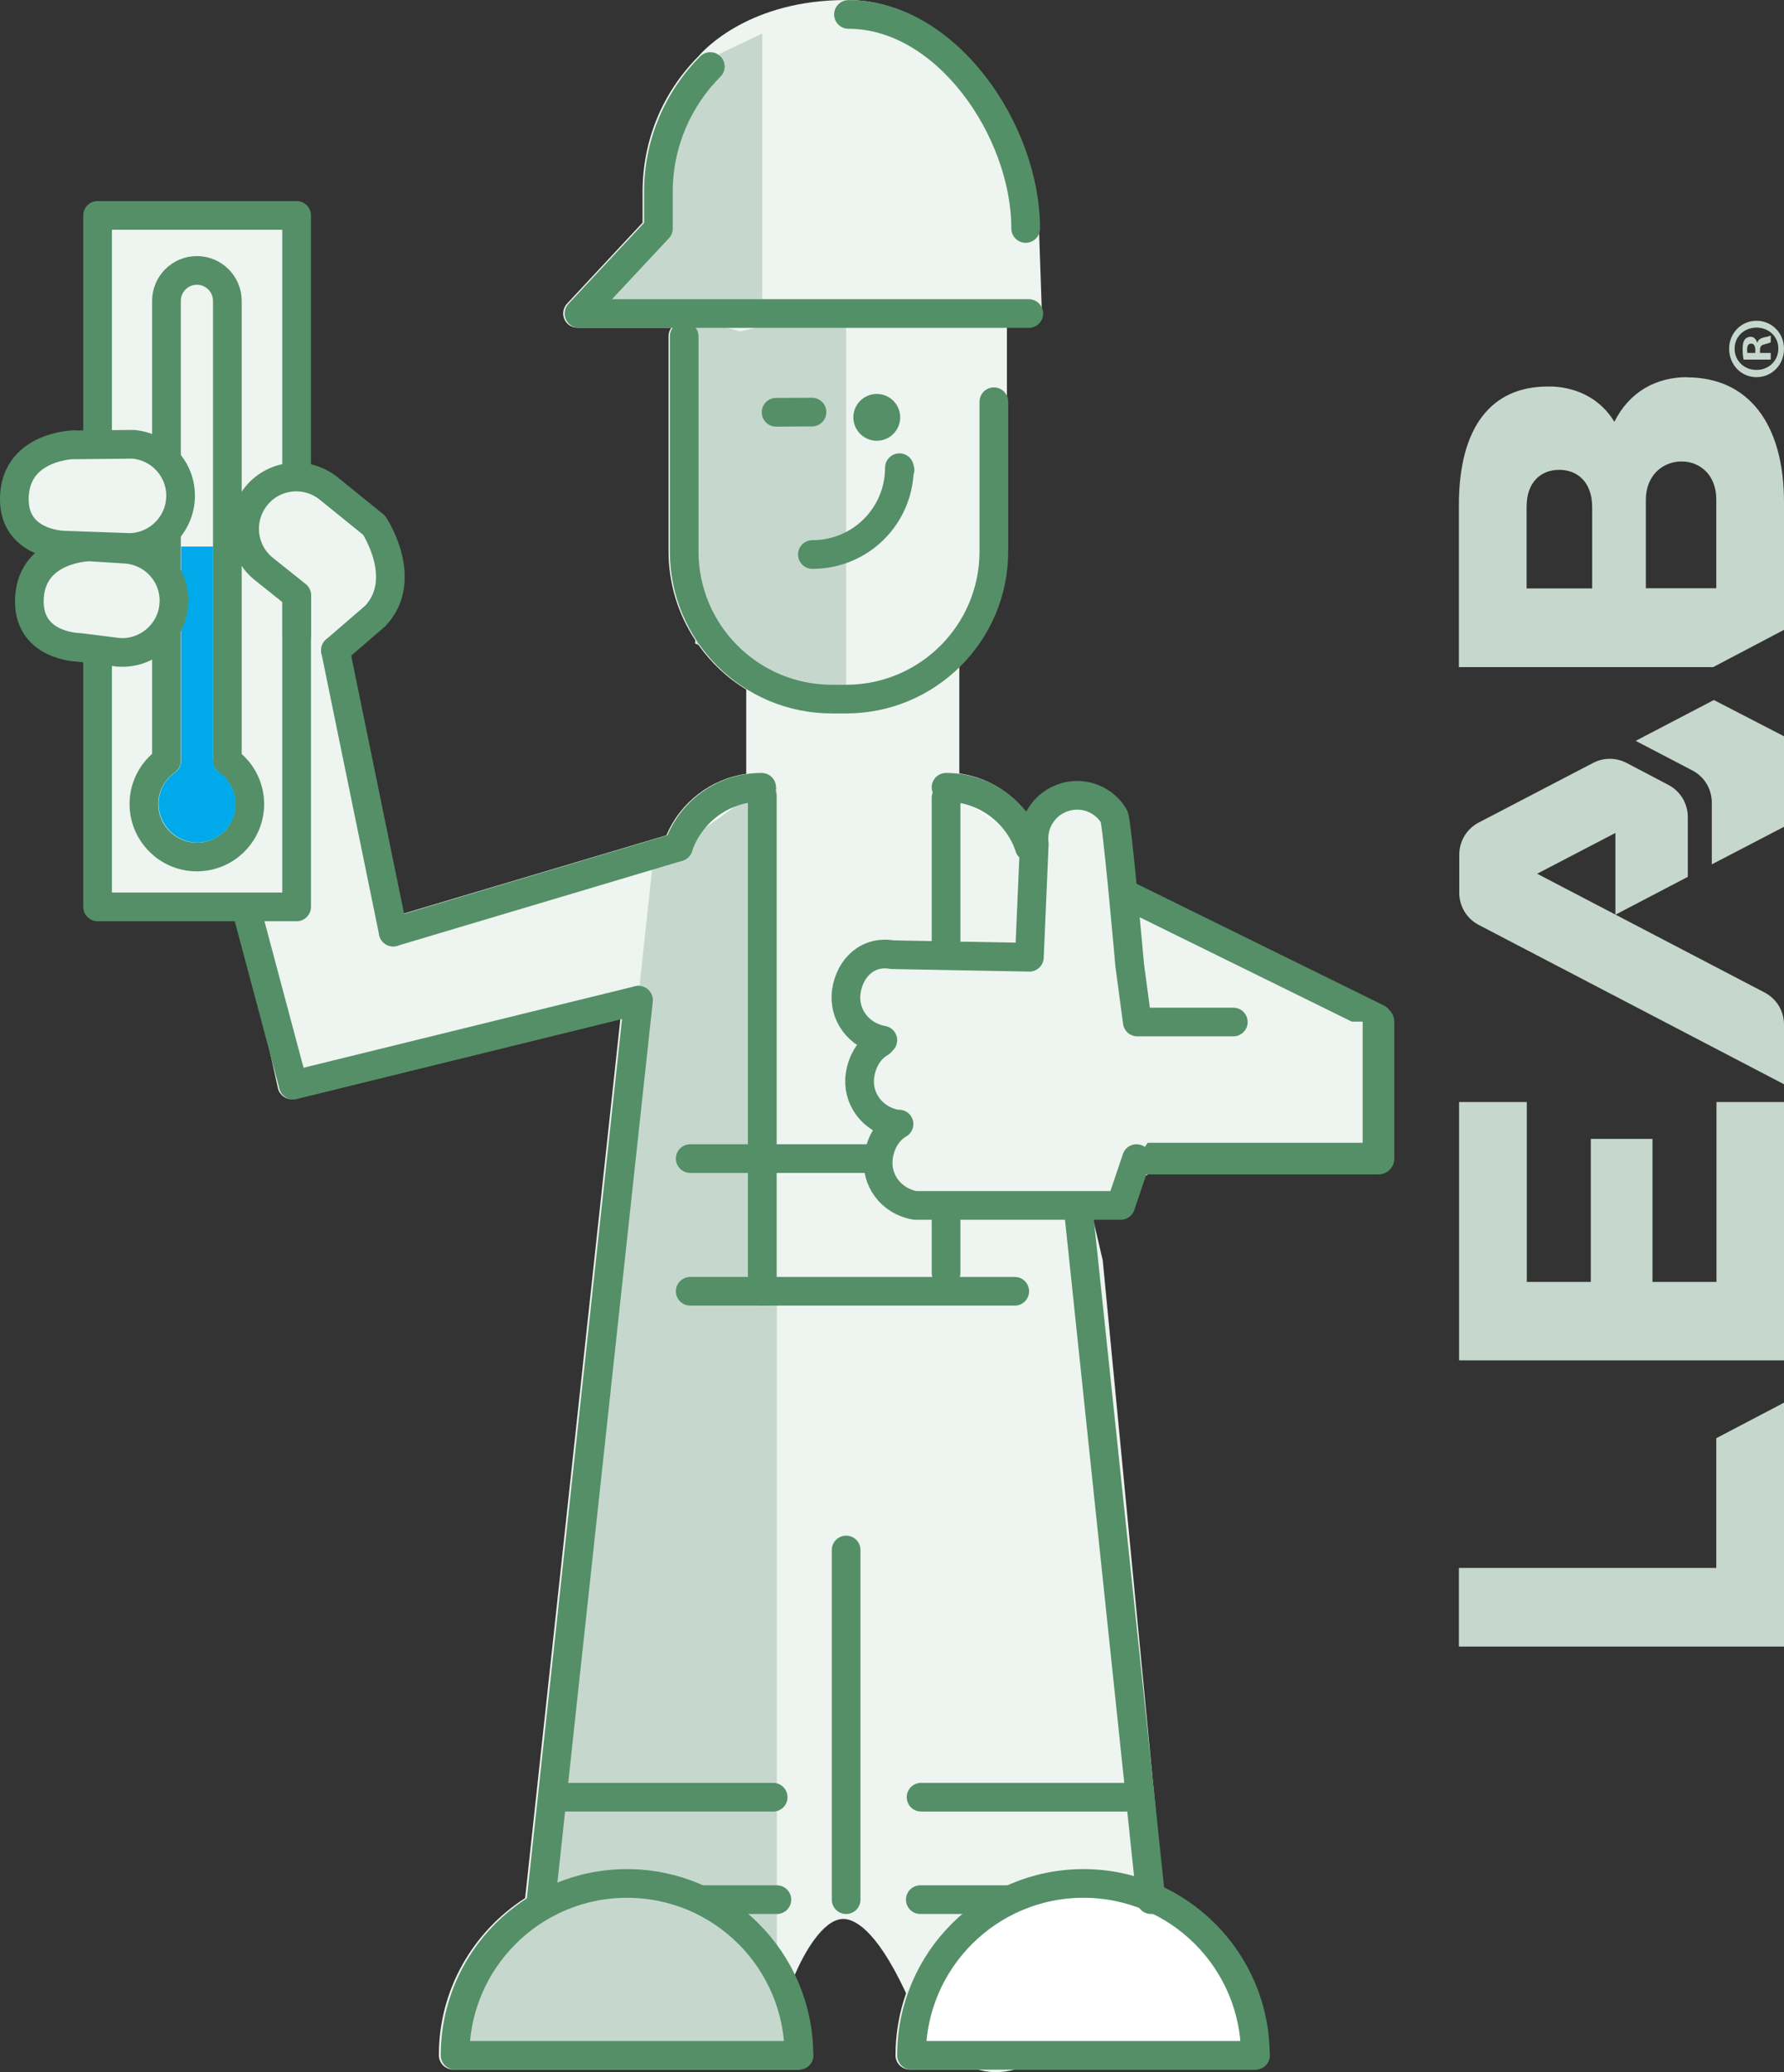 <?xml version="1.0" encoding="UTF-8"?>
<svg id="Isolatiemodus" xmlns="http://www.w3.org/2000/svg" viewBox="0 0 91.42 106.2">
  <rect x="0" y="0" width="91.42" height="106.2" fill="#333333" stroke="none"/>
  <defs>
    <style>
      .cls-1 {
        stroke-width: 1.62px;
      }

      .cls-1, .cls-2, .cls-3 {
        fill: #eef4f0;
      }

      .cls-1, .cls-4, .cls-5, .cls-6, .cls-3 {
        stroke: #548f67;
      }

      .cls-1, .cls-4, .cls-5, .cls-6, .cls-3, .cls-7 {
        stroke-linecap: round;
        stroke-linejoin: round;
      }

      .cls-4, .cls-5, .cls-6, .cls-3, .cls-7 {
        stroke-width: 1.47px;
      }

      .cls-4, .cls-7 {
        fill: none;
      }

      .cls-8 {
        fill: #548f67;
      }

      .cls-5, .cls-9 {
        fill: #c6d8cd;
      }

      .cls-10 {
        fill: #00aaea;
      }

      .cls-6 {
        fill: #fff;
      }

      .cls-7 {
        stroke: #549067;
      }
    </style>
  </defs>
  <g>
    <path class="cls-9" d="M87.82,35.88l-4,2.09,2.91,1.52c.61.32.99.95.99,1.64v3.17s3.71-1.93,3.71-1.93v-4.63s-3.6-1.86-3.6-1.86Z"/>
    <g>
      <g>
        <path class="cls-9" d="M91.42,84.39h-16.66s0-4.03,0-4.03h13.19s0-6.65,0-6.65l3.47-1.82v12.49Z"/>
        <path class="cls-9" d="M84.68,58.37v7.33h3.28v-9.22s3.47,0,3.47,0v13.24s-16.66,0-16.66,0v-13.24s3.47,0,3.47,0v9.22h3.28v-7.33s3.17,0,3.17,0Z"/>
      </g>
      <path class="cls-9" d="M81.62,39.11l-5.85,3.05c-.61.32-.99.95-.99,1.64v1.96c0,.69.38,1.32.99,1.64l15.65,8.17v-3.06c0-.69-.38-1.32-.99-1.64l-11.66-6.09,4.01-2.09v4.19s3.71-1.94,3.71-1.94v-3.07c0-.69-.38-1.32-.99-1.64l-2.15-1.13c-.54-.28-1.18-.28-1.71,0Z"/>
      <path class="cls-9" d="M86.45,19.33c-1.56,0-2.96.74-3.72,2.29-.7-1.15-1.85-1.74-3.15-1.81-.09,0-.18,0-.27,0,0,0,0,0,0,0h0c-2.83,0-4.55,2-4.55,6.08v8.3s13.03,0,13.03,0l3.63-1.91v-6.53c0-4.08-1.86-6.41-4.97-6.41,0,0,0,0,0,0ZM78.23,30.16v-4.19c0-1.28.75-1.89,1.67-1.89s1.69.61,1.69,1.92v4.16s-3.36,0-3.36,0ZM87.95,25.6v4.55s-3.61,0-3.61,0v-4.53c0-1.28.89-1.97,1.83-1.97s1.78.69,1.78,1.94Z"/>
      <path class="cls-9" d="M88.61,17.87c0-.8.62-1.43,1.4-1.43s1.41.62,1.41,1.44-.62,1.45-1.41,1.45-1.4-.64-1.4-1.45h0ZM88.89,17.88c0,.62.5,1.08,1.12,1.08s1.12-.46,1.12-1.1c0-.62-.5-1.07-1.12-1.07s-1.12.45-1.12,1.08h0ZM90.74,18.1v.33s-1.39,0-1.39,0c-.03-.13-.05-.31-.05-.54,0-.27.04-.39.11-.49.06-.08.17-.14.3-.14.16,0,.28.12.33.29h.02c.04-.14.15-.21.34-.26.21-.04.3-.07.34-.1v.35c-.05.04-.17.07-.33.11-.15.03-.22.11-.22.29v.15h.56ZM89.95,18.09v-.15c0-.18-.06-.33-.21-.33-.13,0-.21.09-.21.3,0,.09,0,.15.02.18h.4Z"/>
    </g>
  </g>
  <g>
    <g>
      <g>
        <path class="cls-2" d="M8.82,31.3s0,.05.01.07l5.41,24.39s0,0,0,0c0,0,0,0,0,.01,0,.02.01.04.02.06,0,.02.01.04.02.06,0,.02.02.04.03.06,0,.02.02.04.03.05.01.02.03.04.04.05.01.01.02.03.03.04.02.02.03.03.05.05.01.01.03.03.04.04.02.01.04.03.06.04.02,0,.03.02.05.03.02.01.04.02.06.03.02,0,.03.02.05.02.02,0,.05.01.07.02.02,0,.03,0,.05.01.04,0,.08,0,.12,0,0,0,0,0,0,0h0s0,0,0,0c.03,0,.05,0,.08,0,0,0,.02,0,.03,0,.02,0,.03,0,.05,0,0,0,0,0,0,0,0,0,0,0,0,0l16.67-4.1-4.88,45.05s0,0,0,0c-2.65,1.7-4.42,4.67-4.42,8.05,0,.41.33.74.74.74h17.63c.4,0,.74-.33.74-.73,0-1.45-.32-2.82-.9-4.05.51-1.23,1.47-2.88,2.46-2.94.54-.03,1.68.41,3.24,3.74.01.02.02.05.03.07-.35,1-.54,2.07-.54,3.18,0,.4.33.73.74.73h3.47c.29.08.59.13.9.13.02,0,.03,0,.05,0,.32,0,.65-.05.98-.14h12.23c.4,0,.74-.32.74-.73,0-3.78-2.2-7.06-5.4-8.61l-3.09-32.12-.66-2.83,5.87-3.11c.06-.14.02-.31-.1-.41h0s-8.02-14.82-8.02-14.82c-.05-.09-.11-.16-.19-.22,0-.02-.01-.04-.02-.06-.64-1.9-2.29-3.24-4.23-3.51v-5.53c1.51-1.5,2.44-3.58,2.44-5.88v-11.45h1.04c.09,0,.19-.01.28-.05.3-.12.48-.41.47-.71l-.15-4.35c0-2.62-1.06-5.54-2.82-7.8C48.46,1.39,45.98,0,43.41,0h-.03c-4.97,0-7.3,2.54-7.6,2.9-1.84,1.85-2.85,4.31-2.85,6.92v1.59l-3.87,4.15c-.24.26-.27.65-.05.95.14.19.37.29.61.29h4.78c-.09.12-.14.27-.14.43v11.02c0,1.68.5,3.25,1.37,4.56v.18s.16.06.16.06c.65.92,1.48,1.7,2.45,2.29v4.32c-1.81.26-3.37,1.45-4.09,3.15l-13.53,4.03-3.41-13.5,1.81-1.38c.78-.17.57-1.56,1-2.24s-1.14-2.18-1.33-2.96c-.38-1.56-1.82-1.71-2.96-2.25l-.92-.38-5.96,7.25"/>
        <g>
          <polygon class="cls-9" points="39.06 15.38 30.65 15.38 33.8 11.31 33.8 7.05 36.4 3.41 36.9 2.75 39.06 1.72 39.06 15.38"/>
          <polygon class="cls-9" points="43.36 35.83 35.7 33 34.76 16.07 37.94 16.99 43.36 15.61 43.36 35.83"/>
          <path class="cls-4" d="M35.06,17.24v11.02c0,4.18,3.39,7.57,7.57,7.57h.73c4.18,0,7.57-3.39,7.57-7.57v-7.67"/>
          <path class="cls-7" d="M52.56,11.71c0-5.02-4.07-10.97-9.08-10.97"/>
          <path class="cls-7" d="M36.4,3.41c-1.64,1.64-2.66,3.92-2.66,6.42v1.88s-4.07,4.36-4.07,4.36h23.05"/>
          <line class="cls-4" x1="8.72" y1="31.95" x2="15.03" y2="55.61"/>
          <line class="cls-4" x1="17.19" y1="33.33" x2="20.15" y2="47.77"/>
          <line class="cls-4" x1="15.03" y1="55.61" x2="32.72" y2="51.26"/>
          <path class="cls-6" d="M52.75,43.41c-.6-1.78-2.29-3.06-4.27-3.06"/>
          <line class="cls-4" x1="43.36" y1="79.44" x2="43.36" y2="97.36"/>
          <line class="cls-4" x1="58.56" y1="97.36" x2="47.16" y2="97.36"/>
          <line class="cls-4" x1="57.67" y1="92.11" x2="47.2" y2="92.11"/>
          <polygon class="cls-9" points="27.73 97.36 39.81 101.78 39.81 40.35 37.27 40.77 33.46 44.15 27.73 97.36"/>
          <path class="cls-6" d="M64.33,105.34c0-4.87-3.95-8.81-8.81-8.81s-8.81,3.95-8.81,8.81h17.63Z"/>
          <line class="cls-4" x1="32.72" y1="51.26" x2="27.73" y2="97.36"/>
          <path class="cls-6" d="M39.03,40.35c-1.99,0-3.67,1.28-4.27,3.06"/>
          <line class="cls-4" x1="20.15" y1="47.77" x2="34.76" y2="43.41"/>
          <line class="cls-4" x1="39.62" y1="92.11" x2="28.68" y2="92.11"/>
          <line class="cls-4" x1="39.81" y1="97.36" x2="28" y2="97.36"/>
          <path class="cls-5" d="M40.94,105.34c0-4.87-3.95-8.81-8.81-8.81s-8.81,3.95-8.81,8.81h17.63Z"/>
          <line class="cls-4" x1="52" y1="66.18" x2="35.37" y2="66.18"/>
          <line class="cls-4" x1="52" y1="59.38" x2="35.37" y2="59.38"/>
          <line class="cls-4" x1="39.06" y1="66.18" x2="39.06" y2="40.8"/>
          <line class="cls-4" x1="48.48" y1="65.23" x2="48.48" y2="40.89"/>
        </g>
      </g>
      <rect class="cls-3" x="5" y="11.04" width="10.2" height="35.44"/>
      <path class="cls-4" d="M11.65,38.99V15.42c0-.86-.7-1.56-1.56-1.56h0c-.86,0-1.56.7-1.56,1.56v23.57c-.74.52-1.21,1.4-1.15,2.38.08,1.38,1.21,2.5,2.6,2.55,1.55.06,2.82-1.18,2.82-2.71,0-.92-.46-1.73-1.16-2.22Z"/>
      <path class="cls-10" d="M11.23,39.59c-.2-.14-.31-.36-.31-.6v-10.98h-1.64v10.98c0,.24-.12.47-.31.6-.57.4-.88,1.04-.84,1.73.06,1,.89,1.82,1.89,1.86.55.02,1.06-.17,1.45-.55.39-.38.61-.88.61-1.42,0-.64-.32-1.25-.84-1.62Z"/>
      <path class="cls-2" d="M19.17,26.92l-2.32-1.88c-1.16-.94-2.87-.74-3.77.45h0c-.87,1.14-.68,2.77.44,3.67l2.44,1.97s1.92,1.21,3.45-.44c1.76-1.9-.22-3.77-.22-3.77Z"/>
      <path class="cls-4" d="M17.19,33.33l2.05-1.77c1.76-1.9-.07-4.64-.07-4.64l-2.32-1.88c-1.16-.94-2.87-.74-3.77.45h0c-.87,1.14-.68,2.77.44,3.67l1.69,1.35v2.07"/>
      <g>
        <path class="cls-3" d="M3.81,22.8l3.01-.03c1.43.12,2.51,1.35,2.43,2.78h0c-.08,1.49-1.38,2.62-2.86,2.5l-3.1-.11s-2.71-.02-2.55-2.57c.16-2.54,3.07-2.58,3.07-2.58Z"/>
        <path class="cls-3" d="M4.58,28.03l1.9.12c1.43.12,2.51,1.35,2.43,2.78h0c-.08,1.49-1.38,2.62-2.86,2.5l-1.99-.25s-2.71-.02-2.55-2.57c.16-2.54,3.07-2.58,3.07-2.58Z"/>
      </g>
    </g>
    <path class="cls-4" d="M46.12,24.08l-.03-.11c0,1.45-.69,2.73-1.75,3.54-.75.57-1.69.91-2.71.91"/>
    <circle class="cls-8" cx="44.93" cy="21.39" r="1.2"/>
    <polyline class="cls-3" points="58.98 97.36 54.13 51.26 68.37 58.2 70.59 52.19 52.75 43.41"/>
    <polyline class="cls-1" points="70.64 52.36 70.64 59.38 53.61 59.38 53.61 52.36"/>
    <path class="cls-3" d="M58.24,59.38l-.81,2.4h-10.54c-1.24-.22-2.04-1.32-1.87-2.5h0c.11-.74.49-1.35,1.05-1.67h-.13c-1.24-.22-2.04-1.32-1.87-2.5h0c.11-.74.49-1.35,1.05-1.67l.12-.13c-1.24-.22-2.04-1.32-1.87-2.5h0c.18-1.23,1.12-2.1,2.35-1.88l7.03.13.25-5.8c-.15-1.19.66-2.28,1.85-2.47h0c.92-.15,1.8.3,2.24,1.05.15.25.8,7.62.8,7.62l.39,2.92h4.92"/>
    <line class="cls-4" x1="39.77" y1="21.13" x2="41.61" y2="21.12"/>
  </g>
</svg>